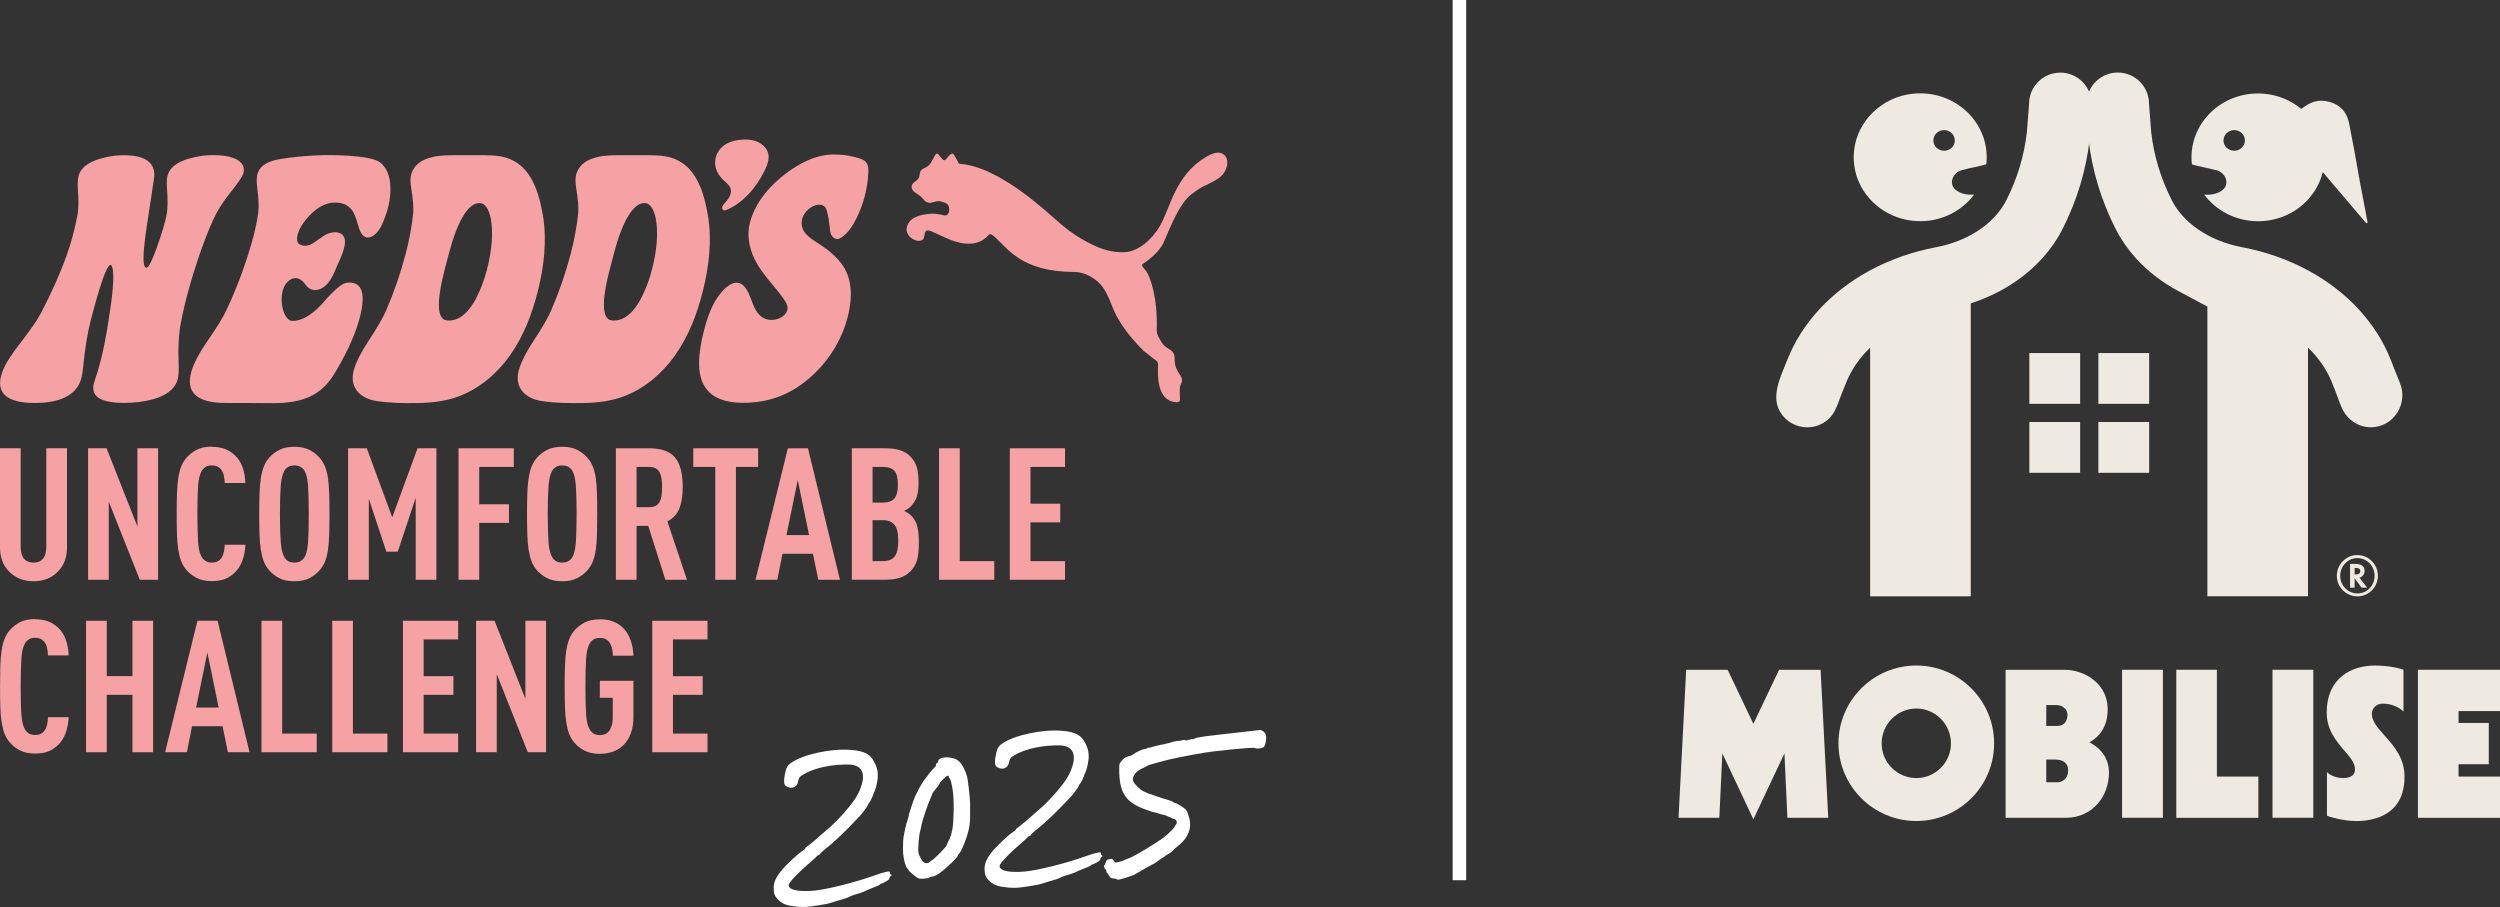 <?xml version="1.0" encoding="UTF-8"?><svg id="Layer_2" xmlns="http://www.w3.org/2000/svg" viewBox="0 0 518.76 188.2"><rect x="0" y="0" width="518.76" height="188.2" fill="#333333" stroke="none"/><defs><style>.cls-1{fill:#eee9e1;}.cls-2{fill:#fff;}.cls-3{fill:#f6a2a4;}</style></defs><g id="Layer_1-2"><path class="cls-2" d="M173.11,187.13c-.75.25-1.56.45-1.74.47-.12.01-.87.14-1.62.27-1.99.31-2.8.38-3.98.3-2.24-.17-3.3-.51-4.17-1.36-.81-.73-1.06-1.33-1.06-2.58s.56-2.35,1.87-3.9c.99-1.09,2.98-3.01,4.04-3.73.38-.22.62-.43.62-.55,0-.06.12-.2.31-.34.25-.09,1-.78,1.87-1.48.87-.76,1.86-1.66,2.3-2.01,1.56-1.32,2.12-1.94,3.55-3.5,1.74-2.02,2.49-3.02,3.11-4.33,1.62-3.5.93-5.56-1.86-5.74-3.49-.12-7.34.67-9.52,1.98-1,.59-1.06.72-1.25,1.67-.25,1.14-1.43,1.5-2.43.84-.38-.28-.44-.4-.44-1.21,0-.5.19-1.39.31-1.96.31-.96.37-1.09,1.12-1.66,2.49-1.78,8.4-3.06,12.5-2.69,2.61.2,3.86.83,4.67,2.31.68,1.18.93,2.28.81,3.53-.06.94-.5,2.66-.74,2.93-.07.13-.19.52-.31.84-.19.39-.38.91-.62,1.24-.25.27-.37.53-.37.59,0,.19-1.37,2.06-1.99,2.61-2.55,2.72-5.1,5.19-6.97,6.6-.5.42-.93.83-.99.96,0,.12-.19.2-.32.22-.12.01-.37.22-.5.42-.19.2-.74.69-1.31,1.18-2.12,1.81-3.79,3.52-4.23,4.3q-.25.4.06.8c.56.64,2.37.9,5.1.66,2.61-.24,8.15-1.61,12.19-3.03,2.49-.91,3.67-1.14,3.55-.76-.06.13,0,.31.19.42.19.17.25.17-.06.38-.19.14-.25.4-.25.46,0,.25-.68.69-1.5,1.01-.19.08-.43.16-.5.29-.13.14-.81.38-1.62.71-.81.32-1.49.63-1.62.71-.06,0-.74.32-1.49.51-.74.19-1.37.5-1.43.5-.06.07-.56.3-.93.4-.56.18-1.55.45-2.36.71"/><path class="cls-2" d="M194.22,158.65c0-.06,0-.25.18-.26.13-.07.25-.27.25-.33,0-1.18,3.17-1.22,4.35-.08.68.62,1.25,1.82,1.62,2.96.25.79.62,4.42.68,5.66v1.87c.06,2.23-.13,3.37-.68,5.1-.5,1.54-1.25,3.28-1.62,3.57-.12.13-.25.27-.25.39,0,.31-2.11,2.37-3.3,3.29-.8.63-1.43.94-1.8,1.04-.38.03-.68.12-.74.19-.25.27-1.55.33-2.18.26-.5-.14-2.24-1.54-2.24-1.85,0-.12-.07-.18-.13-.17-.06,0-.19-.17-.31-.41q-.68-1.68-.68-3.73c0-1.18.06-2.24.12-2.5.13-.82.56-2.73.62-2.85.06-.13.06-.19.13-.32,0-.06.12-.32.18-.64.13-.32.19-.7.19-.89.07-.19.31-.96.56-1.73.25-.77.5-1.48.56-1.54,0-.19.56-1.23,1.06-2.21.38-.66.93-1.58,1.12-1.78.06-.07.44-.54.87-1.14.44-.54.93-1.14,1.18-1.35.19-.14.31-.4.25-.52M193.53,164.5c0,.06-.18.51-.37.97-.68,1.49-1.8,4.77-2.05,6.22-.07.32-.13.57-.13.63-.25.46-.56,3.97-.38,4.7.13.61.81,1.79,1.12,1.95.25.23,1,.16,1.12-.04.07-.13.38-.28.62-.49.56-.3,2.99-2.82,2.99-3.07,0-.13.19-.52.37-.84.19-.39.37-.72.31-.71-.07,0-.07-.06.06-.19.13-.14.25-.71.44-1.59.31-1.89.38-6.13.06-8.09-.25-1.6-.5-2.44-.68-2.49-.06-.06-.12-.11-.12-.3,0-.12-.13-.24-.19-.23-.25.02-1.74,1.4-1.74,1.65,0,.06-.06.26-.31.53-.75.94-1.12,1.35-1.12,1.41"/><path class="cls-2" d="M216.87,183.16c-.75.25-1.56.45-1.74.47-.12.01-.87.14-1.62.27-1.99.31-2.8.38-3.98.3-2.24-.17-3.3-.51-4.17-1.36-.81-.73-1.06-1.33-1.06-2.58s.56-2.35,1.87-3.9c.99-1.09,2.98-3.01,4.04-3.73.38-.22.62-.43.62-.55,0-.06.12-.2.31-.34.25-.09,1-.78,1.87-1.48.87-.76,1.86-1.66,2.3-2.01,1.56-1.32,2.12-1.94,3.55-3.5,1.74-2.02,2.49-3.02,3.11-4.33,1.62-3.5.93-5.56-1.86-5.74-3.49-.12-7.34.67-9.52,1.98-1,.59-1.06.72-1.25,1.67-.25,1.14-1.43,1.5-2.43.84-.38-.28-.44-.4-.44-1.21,0-.5.19-1.38.31-1.96.31-.96.37-1.09,1.12-1.66,2.49-1.78,8.4-3.06,12.5-2.69,2.61.2,3.86.83,4.67,2.31.68,1.18.93,2.28.81,3.53-.06.94-.5,2.66-.74,2.93-.07.13-.19.52-.31.84-.19.39-.38.91-.62,1.24-.25.27-.37.53-.37.59,0,.19-1.37,2.05-1.99,2.61-2.55,2.72-5.1,5.19-6.97,6.6-.5.42-.93.83-.99.96,0,.12-.19.2-.31.22-.12.01-.37.22-.5.42-.19.2-.74.69-1.31,1.18-2.11,1.81-3.79,3.52-4.23,4.3q-.25.4.06.8c.56.64,2.37.9,5.1.66,2.61-.24,8.15-1.61,12.19-3.03,2.49-.91,3.67-1.14,3.55-.76-.06.13,0,.31.19.42.19.17.25.17-.06.38-.19.14-.25.4-.25.46,0,.25-.68.69-1.5,1.01-.19.08-.43.16-.5.29-.13.14-.81.38-1.62.71-.81.32-1.49.63-1.62.71-.06,0-.74.32-1.49.51-.75.19-1.37.5-1.43.5-.06.07-.56.3-.93.4-.56.18-1.56.45-2.37.71"/><path class="cls-2" d="M237.6,180.22c-1.06.6-2.05,1.18-2.18,1.26-.62.3-2.98,1.08-3.55,1.07-.25-.29-.74-.24-1-.28-.25-.04-.5-.14-.62-.38-.13-.24-.31-.47-.43-.65-.19-.11-.25-.35-.25-.54,0-.12-.13-.3-.25-.41-.25-.17-.31-.72-.12-.8.12-.08.19-.33.25-.58.13-.45.19-.45.68-.62.5-.11.68-.12.87.17.13.17.31.34.38.46,0,.19,1.55-.2,2.24-.58.25-.09.62-.24.99-.4,1.12-.47,5.48-3.11,6.97-4.24.74-.56,2.18-2,2.18-2.19,0-.06.06-.19.25-.4.31-.28.19-.95-.19-1.1-.19-.05-.74-.24-1.25-.51-.56-.26-1.05-.46-1.24-.45-.13.01-.5-.08-.87-.23-.38-.09-.68-.25-.81-.23-.06,0-.81-.18-1.56-.48-4.54-1.52-5.85-3.51-5.85-8.55,0-1.06,0-1.12.62-1.8.43-.53.74-.69,1.24-.8.44-.1.81-.26,1-.4.37-.35,2.11-1.19,2.55-1.16.19-.02.43-.1.43-.16.06-.13.19-.14.25-.09.13.05.43-.04.93-.21.31-.09,1.12-.29,1.56-.39.5-.04,1.43-.32,1.98-.43.69-.25,1.43-.38,1.74-.41.25.04.68-.06.87-.14.19-.08.38-.1.44.02.07.06.37.09.75-.07.37-.09.74-.19.93-.15.12.05.31-.03.44-.17.06-.07,1.18-.29,2.49-.47,2.12-.25,10.14-1.17,10.89-1.24.5-.05,1.12.4,1.31,1,.19.61,0,2.05-.37,2.46-.31.34-1.43.5-1.99.24-.31-.16-8.22.62-10.39,1-3.3.55-7.41,1.36-8.77,1.79-.62.18-1.62.46-2.05.56-.56.18-1,.28-1.06.41-.13.08-.56.3-.93.46-1.43.63-2.18,1.69-1.99,2.61.18.6,1.43,1.86,2.24,2.22.37.15.68.31.93.41.25.1.31.1,3.05,1.03.99.28,1.99.57,2.18.8.18.11.44.21.5.2.19-.02,1.8,1.02,2.05,1.31.19.23.5.83.62,1.44.75,2.23-.06,4.42-2.24,6.11-.38.28-.75.63-.81.69-.06.13-.31.34-.5.48-.19.2-.56.43-.87.58-.31.21-.62.37-.68.5-.13.07-.68.37-1.12.72-.5.36-.87.64-.87.64,0,0-1,.47-1.99,1.05"/><path class="cls-3" d="M13.91,113.56c0,2.1-.63,3.77-1.88,5.02-1.3,1.36-2.99,2.03-5.06,2.03s-3.79-.68-5.1-2.03C.63,117.33,0,115.66,0,113.56v-20.54h4.29v20.39c0,1.15.23,1.99.69,2.53.46.53,1.12.81,1.99.81s1.5-.27,1.95-.81c.46-.54.69-1.38.69-2.53v-20.39h4.29v20.54Z"/><polygon class="cls-3" points="32.8 120.31 29.01 120.31 22.57 104.1 22.57 120.31 18.28 120.31 18.28 93.02 22.11 93.02 28.51 109.23 28.51 93.02 32.8 93.02 32.8 120.31"/><path class="cls-3" d="M43.95,92.72c1.05,0,1.95.15,2.72.44.76.29,1.45.73,2.07,1.32.69.64,1.21,1.45,1.57,2.43.36.98.56,2.09.61,3.31h-4.29c-.02-.51-.08-.99-.17-1.46-.09-.46-.25-.86-.48-1.19-.2-.31-.47-.55-.79-.73-.32-.18-.73-.27-1.24-.27s-.93.1-1.24.29c-.32.19-.58.44-.79.75-.43.66-.7,1.71-.81,3.14-.1,1.43-.15,3.4-.15,5.9s.05,4.47.15,5.9c.1,1.43.37,2.48.81,3.14.2.31.46.56.79.75.32.19.73.29,1.24.29s.92-.09,1.24-.27.58-.42.79-.73c.23-.36.39-.77.48-1.23.09-.46.15-.95.17-1.46h4.29c-.05,1.23-.27,2.34-.65,3.35-.38,1.01-.92,1.83-1.61,2.47-.61.58-1.29,1.02-2.03,1.3-.74.28-1.64.42-2.68.42-1.28,0-2.34-.22-3.18-.67-.84-.45-1.55-1-2.11-1.67-.46-.54-.82-1.14-1.07-1.8-.26-.67-.45-1.46-.6-2.38-.14-.92-.23-1.99-.27-3.2-.04-1.21-.06-2.62-.06-4.23s.02-3.02.06-4.23c.04-1.21.13-2.28.27-3.2.14-.92.34-1.71.6-2.38.26-.67.61-1.27,1.07-1.8.56-.67,1.27-1.22,2.11-1.67.84-.44,1.91-.67,3.18-.67"/><path class="cls-3" d="M61.08,116.74c.51,0,.93-.1,1.26-.29.33-.19.6-.44.81-.75.41-.66.67-1.71.77-3.14.1-1.43.15-3.4.15-5.9s-.05-4.47-.15-5.9c-.1-1.43-.36-2.48-.77-3.14-.2-.31-.47-.56-.81-.75-.33-.19-.75-.29-1.26-.29s-.93.1-1.25.29c-.32.19-.58.44-.78.75-.41.67-.67,1.71-.79,3.14-.11,1.43-.17,3.4-.17,5.9s.06,4.47.17,5.9c.12,1.43.38,2.48.79,3.14.2.31.46.56.78.75.32.19.73.29,1.25.29M61.08,120.61c-1.28,0-2.34-.22-3.18-.67-.84-.44-1.55-1-2.11-1.67-.46-.54-.82-1.14-1.07-1.82-.26-.68-.45-1.47-.6-2.38-.14-.91-.23-1.97-.27-3.18-.04-1.21-.06-2.62-.06-4.23s.02-3.02.06-4.23c.04-1.22.13-2.27.27-3.18.14-.9.34-1.7.6-2.38.26-.68.61-1.28,1.07-1.82.56-.67,1.27-1.22,2.11-1.67.84-.45,1.9-.67,3.18-.67s2.34.22,3.18.67c.84.45,1.55,1,2.11,1.67.46.54.82,1.14,1.09,1.8.27.67.47,1.46.6,2.38.12.92.21,1.99.25,3.2.04,1.21.06,2.62.06,4.23s-.02,3.02-.06,4.23c-.04,1.21-.12,2.28-.25,3.2-.13.92-.33,1.71-.6,2.38-.27.67-.63,1.26-1.09,1.8-.56.67-1.27,1.22-2.11,1.67-.84.45-1.9.67-3.18.67"/><polygon class="cls-3" points="90.55 120.31 86.26 120.31 86.26 103.29 82.54 114.48 80.17 114.48 76.53 103.48 76.53 120.31 72.23 120.31 72.23 93.02 76.11 93.02 81.39 107.35 86.64 93.02 90.55 93.02 90.55 120.31"/><polygon class="cls-3" points="106.61 96.89 99.44 96.89 99.44 104.64 105.61 104.64 105.61 108.5 99.44 108.5 99.44 120.31 95.15 120.31 95.15 93.02 106.61 93.02 106.61 96.89"/><path class="cls-3" d="M116.65,116.74c.51,0,.93-.1,1.26-.29.33-.19.6-.44.81-.75.41-.66.66-1.71.77-3.14.1-1.43.16-3.4.16-5.9s-.05-4.47-.16-5.9c-.1-1.43-.36-2.48-.77-3.14-.2-.31-.47-.56-.81-.75-.33-.19-.75-.29-1.26-.29s-.93.1-1.24.29c-.32.19-.58.44-.79.75-.41.67-.67,1.71-.79,3.14-.11,1.43-.17,3.4-.17,5.9s.06,4.47.17,5.9c.12,1.43.38,2.48.79,3.14.2.31.46.56.79.75.32.19.73.29,1.24.29M116.65,120.61c-1.28,0-2.34-.22-3.18-.67-.84-.44-1.55-1-2.11-1.67-.46-.54-.82-1.14-1.07-1.82-.26-.68-.45-1.47-.6-2.38-.14-.91-.23-1.97-.27-3.18-.04-1.21-.06-2.62-.06-4.23s.02-3.02.06-4.23c.04-1.22.13-2.27.27-3.18.14-.9.34-1.7.6-2.38.26-.68.61-1.28,1.07-1.82.56-.67,1.27-1.22,2.11-1.67.84-.45,1.9-.67,3.18-.67s2.34.22,3.18.67c.84.45,1.55,1,2.11,1.67.46.54.83,1.14,1.09,1.8.27.67.47,1.46.6,2.38.12.92.21,1.99.25,3.2.04,1.21.05,2.62.05,4.23s-.02,3.02-.05,4.23c-.04,1.21-.12,2.28-.25,3.2-.13.92-.33,1.71-.6,2.38-.27.67-.63,1.26-1.09,1.8-.56.67-1.26,1.22-2.11,1.67-.84.45-1.91.67-3.18.67"/><path class="cls-3" d="M132.09,96.89v8.35h2.65c.56,0,1.02-.11,1.38-.32.36-.22.63-.52.81-.9.18-.38.3-.83.36-1.34.06-.51.1-1.05.1-1.61s-.03-1.1-.1-1.61c-.06-.51-.18-.96-.36-1.34-.18-.38-.45-.68-.81-.9-.36-.22-.82-.33-1.38-.33h-2.65ZM134.7,93.02c2.5,0,4.29.63,5.36,1.9,1.08,1.27,1.61,3.32,1.61,6.15,0,1.69-.22,3.13-.65,4.33-.44,1.2-1.28,2.13-2.53,2.8l4.06,12.11h-4.48l-3.56-11.19h-2.42v11.19h-4.29v-27.28h6.9Z"/><polygon class="cls-3" points="157.31 96.89 152.71 96.89 152.71 120.31 148.42 120.31 148.42 96.89 143.86 96.89 143.86 93.02 157.31 93.02 157.31 96.89"/><path class="cls-3" d="M163.21,111.03h4.67l-2.34-11.42-2.34,11.42ZM174.28,120.31h-4.48l-1.11-5.4h-6.32l-1.08,5.4h-4.52l6.71-27.28h4.18l6.63,27.28Z"/><path class="cls-3" d="M181.06,107.93v8.51h2.07c1.15,0,1.98-.31,2.49-.94.51-.62.77-1.73.77-3.31s-.25-2.62-.77-3.27c-.51-.65-1.34-.98-2.49-.98h-2.07ZM181.06,96.89v7.4h2.15c1.12,0,1.92-.29,2.4-.88.47-.59.71-1.53.71-2.84s-.24-2.3-.71-2.85c-.47-.55-1.27-.83-2.4-.83h-2.15ZM183.59,93.02c1.28,0,2.34.13,3.18.4.84.27,1.55.7,2.11,1.28.64.64,1.08,1.36,1.34,2.17.26.81.38,1.95.38,3.43,0,.97-.1,1.84-.31,2.6-.2.77-.63,1.48-1.27,2.15-.2.21-.42.38-.65.54-.23.15-.49.29-.77.42.61.28,1.11.61,1.49.99.64.67,1.06,1.43,1.27,2.28.2.86.31,1.92.31,3.2,0,1.61-.13,2.86-.38,3.75-.26.9-.72,1.67-1.38,2.34-.59.59-1.3,1.02-2.15,1.31-.84.28-1.92.42-3.22.42h-6.78v-27.28h6.82Z"/><polygon class="cls-3" points="199.15 116.44 206.32 116.44 206.32 120.31 194.86 120.31 194.86 93.02 199.15 93.02 199.15 116.44"/><polygon class="cls-3" points="221 96.89 213.83 96.89 213.83 104.52 220 104.52 220 108.39 213.83 108.39 213.83 116.44 221 116.44 221 120.31 209.54 120.31 209.54 93.02 221 93.02 221 96.89"/><path class="cls-3" d="M7.28,128.5c1.05,0,1.95.15,2.72.44.76.29,1.46.73,2.07,1.32.69.64,1.21,1.45,1.57,2.43.36.98.56,2.09.61,3.31h-4.29c-.03-.51-.08-.99-.17-1.46-.09-.46-.25-.85-.48-1.19-.21-.31-.47-.55-.79-.73-.32-.18-.73-.27-1.24-.27s-.93.1-1.24.29c-.32.19-.58.44-.79.75-.43.66-.7,1.71-.8,3.14-.1,1.43-.16,3.4-.16,5.9s.05,4.47.16,5.9c.1,1.43.37,2.48.8,3.14.21.31.46.56.79.75.32.19.73.29,1.24.29s.93-.09,1.24-.27c.32-.18.58-.42.79-.73.23-.36.39-.76.48-1.23.09-.46.15-.95.17-1.46h4.29c-.05,1.23-.27,2.34-.65,3.35-.38,1.01-.92,1.83-1.61,2.47-.61.58-1.29,1.02-2.03,1.3-.74.28-1.63.42-2.68.42-1.28,0-2.34-.22-3.18-.67-.84-.44-1.54-1-2.1-1.67-.46-.54-.82-1.14-1.07-1.8s-.45-1.46-.6-2.38c-.14-.92-.23-1.99-.27-3.2-.04-1.21-.05-2.62-.05-4.23s.02-3.02.05-4.23c.04-1.21.13-2.28.27-3.2.14-.92.34-1.71.6-2.38.26-.67.61-1.26,1.07-1.8.56-.67,1.26-1.22,2.1-1.67.84-.45,1.91-.67,3.18-.67"/><polygon class="cls-3" points="31.77 156.09 27.48 156.09 27.48 144.18 22.15 144.18 22.15 156.09 17.86 156.09 17.86 128.81 22.15 128.81 22.15 140.3 27.48 140.3 27.48 128.81 31.77 128.81 31.77 156.09"/><path class="cls-3" d="M40.7,146.82h4.67l-2.34-11.42-2.34,11.42ZM51.77,156.09h-4.48l-1.11-5.4h-6.33l-1.07,5.4h-4.52l6.71-27.28h4.18l6.63,27.28Z"/><polygon class="cls-3" points="58.55 152.22 65.72 152.22 65.72 156.09 54.26 156.09 54.26 128.81 58.55 128.81 58.55 152.22"/><polygon class="cls-3" points="73.23 152.22 80.39 152.22 80.39 156.09 68.94 156.09 68.94 128.81 73.23 128.81 73.23 152.22"/><polygon class="cls-3" points="95.07 132.68 87.91 132.68 87.91 140.31 94.08 140.31 94.08 144.18 87.91 144.18 87.91 152.22 95.07 152.22 95.07 156.09 83.61 156.09 83.61 128.81 95.07 128.81 95.07 132.68"/><polygon class="cls-3" points="113.31 156.09 109.52 156.09 103.08 139.89 103.08 156.09 98.79 156.09 98.79 128.81 102.62 128.81 109.02 145.02 109.02 128.81 113.31 128.81 113.31 156.09"/><path class="cls-3" d="M124.47,128.5c1.07,0,2,.16,2.8.48.79.32,1.48.77,2.07,1.36.66.69,1.17,1.52,1.51,2.49.35.97.54,2.04.6,3.22h-4.29c0-.38-.03-.78-.1-1.21s-.19-.82-.38-1.19c-.19-.37-.46-.68-.81-.92-.34-.24-.81-.36-1.4-.36-.51,0-.93.1-1.25.29-.32.19-.58.44-.78.75-.43.66-.7,1.71-.81,3.14-.1,1.43-.15,3.4-.15,5.9s.05,4.47.15,5.9c.1,1.43.37,2.48.81,3.14.2.31.46.56.78.75s.73.29,1.25.29c.94,0,1.63-.35,2.05-1.04s.63-1.51.63-2.45v-4.25h-2.68v-3.52h6.97v7.55c0,1.25-.17,2.35-.52,3.3-.34.95-.82,1.74-1.44,2.38-.61.64-1.35,1.12-2.2,1.44-.86.32-1.8.48-2.82.48-1.28,0-2.34-.22-3.18-.67-.84-.44-1.55-1-2.11-1.67-.46-.54-.82-1.14-1.07-1.8-.26-.67-.45-1.46-.6-2.38-.14-.92-.23-1.99-.27-3.2-.04-1.21-.06-2.62-.06-4.23s.02-3.02.06-4.23c.04-1.21.13-2.28.27-3.2.14-.92.34-1.71.6-2.38.26-.67.61-1.26,1.07-1.8.56-.67,1.27-1.22,2.11-1.67.84-.45,1.9-.67,3.18-.67"/><polygon class="cls-3" points="146.81 132.68 139.64 132.68 139.64 140.31 145.81 140.31 145.81 144.18 139.64 144.18 139.64 152.22 146.81 152.22 146.81 156.09 135.35 156.09 135.35 128.81 146.81 128.81 146.81 132.68"/><path class="cls-3" d="M42.01,51.14c.98-2.73,1.93-5.04,2.89-6.87.61-1.17,1.56-2.61,2.86-4.25,1.52-1.92,2.48-3.28,2.72-3.98.18-.57.16-1.15-.05-1.68-.78-1.47-2.9-2.19-6.38-2.17-1.2,0-2.42.15-3.65.43-3.1.65-4.95,1.83-5.55,3.54-.24.67-.31,1.66-.2,2.96.19,2.37.16,4.17-.06,5.37-.27,1.47-.97,3.86-2.14,7.14l-.05.13c-.96,2.52-1.57,3.9-2.09,3.78-1.46-.33.47-10.27,1.16-15.25.39-2.51.58-3.88.56-4.1-.06-2.64-2.21-3.99-6.38-3.98-1.26,0-2.5.15-3.7.43-3.11.7-4.96,1.87-5.55,3.53-.24.67-.32,1.66-.25,2.96.19,2.37.15,4.24-.05,5.36-.55,2.96-1.3,5.79-2.26,8.48-1.34,3.77-3.14,7.79-5.38,12.06-.79,1.48-2.16,3.45-4.04,5.88-2.05,2.64-3.37,4.62-3.96,6.32-1.5,4.25.82,6.42,6.87,6.39,5.08-.02,8.28-1.59,9.37-4.57.26-.71.44-1.73.57-3.03.38-3.9.89-6.93,1.56-9.53.95-3.72,1.82-6.66,2.58-8.82.61-1.7,1.15-2.65,1.46-2.7.73-.1.93,2.97.07,8.79-.74,5.05-1.54,10.2-3.34,15.39-1.03,2.96,1.05,4.47,6.16,4.45,1,0,1.99-.06,2.95-.16,4.54-.57,7.23-2.05,8.07-4.43.27-.76.36-1.93.29-3.5-.16-3.4.02-6.3.52-8.86,1.01-5.1,2.58-10.42,4.42-15.54"/><path class="cls-3" d="M74.93,64.73c.85-4.06.03-6.1-2.45-6.1-.36,0-.72.07-1.08.21-.85.37-2.07,1.42-3.65,3.15-.41.5-.73.87-.95,1.1-2.15,2.33-4.3,3.56-6.17,3.5-.62-.02-1.19-.57-1.66-1.58-.63-1.69-.71-3.37-.21-5.01.44-1.43,1.95-2.91,3.54-2.01.94.53,1.06,1.36,1.98,1.91.51.3,1.14.36,1.72.22.58-.14,1.1-.46,1.54-.85,1.06-.95,1.65-2.28,2.18-3.57.6-1.46,1.27-2.61,1.65-4.15.12-.46.23-.94.22-1.42,0-.48-.14-.97-.46-1.33-.4-.45-1.04-.61-1.64-.61-1.76.02-2.94,1.25-4.32,2.15-.52.34-1.11.61-1.72.65-.55.04-1.33-.14-1.64-.65-.32-.53-.15-1.31.01-1.87.3-1,.92-2.05,1.86-3.15,1.88-2.19,3.83-3.29,5.86-3.29,1.55,0,2.72.53,3.51,1.58.4.5.85,1.65,1.36,3.43.42,1.5,1.07,2.26,1.94,2.26.19,0,.4-.04.62-.14,1.7-.71,2.48-2.87,3.05-4.44.76-2.11,1.13-4.37.95-6.58-.14-1.71-.76-3.44-2.17-4.48-2.17-1.6-11.2-1.47-11.2-1.47,0,0-4.52.03-9.22.78-1.95.31-4.3.96-4.95,3.1-.19.64-.21,1.58-.06,2.81.31,2.33.37,4.11.21,5.34-.27,1.96-.78,4.25-1.55,6.85-1.4,4.7-3.09,9.16-5.08,13.36-.71,1.51-1.94,3.5-3.65,5.96-1.87,2.68-3.06,4.92-3.57,6.65-1.27,4.33,1.05,6.53,6.92,6.58,2.69.02,5.39-.02,8.08.03,2.72.05,5.63.04,8.32-.85,2.77-.92,4.78-2.68,6.29-5.17,2.06-3.38,3.98-7.18,5.1-10.94.2-.68.37-1.35.49-1.99"/><path class="cls-3" d="M178.36,32.87c-2.81-.89-6.12-1.16-8.96-.27-2.73.86-5.22,2.44-7.4,4.26-3.35,2.78-5.49,5.97-6.35,9.2-.97,3.68.29,7.25,2.46,10.25,1.46,2.02,3.21,3.82,4.61,5.88.36.53.71,1.12.7,1.76-.02.87-.71,1.6-1.5,2-1.08.55-2.43.61-3.5.03-1.04-.57-1.68-1.65-2.13-2.74-.45-1.08-.77-2.24-1.41-3.23-.37-.57-.87-1.1-1.53-1.28-.98-.27-2,.32-2.76,1-2.38,2.15-3.58,5.37-4.39,8.39-.9,3.38-1.27,6.18-1.09,8.4.38,4.71,3.42,7.06,9.1,7.06s10.24-1.9,14.36-5.66c4.12-3.78,7.05-9.05,7.81-14.58.32-2.28.24-4.68-.69-6.79-1.14-2.57-3.44-4.46-5.81-5.99-1.01-.65-2.06-1.28-2.8-2.21-1.59-2.01-.43-4.65,1.78-5.62.78-.35,1.82-.4,2.36.25.22.27.32.62.41.96.26,1.04.43,2.09.53,3.15.05.54.08,1.1.31,1.6.23.5.71.92,1.26.92.38,0,.72-.21,1.03-.43,1.31-.97,2.21-2.37,2.93-3.82.74-1.48,1.32-3.03,1.74-4.62.42-1.6.67-3.25.75-4.9.04-.81,0-1.72-.58-2.31-.33-.33-.79-.5-1.24-.65"/><path class="cls-3" d="M135.21,56.19c-.38,1.45-.85,2.81-1.41,4.08-1.77,4.17-3.94,6.25-6.49,6.25-.32,0-.63-.07-.92-.2-1.52-.86-1.44-4.46.23-10.81.31-1.17.46-1.75.77-2.92,1.81-6.88,4.06-10.47,6.34-10.46,1.08,0,1.89,1.08,2.33,3.12.57,2.99.29,6.64-.84,10.94M146.91,44.81c-.67-3.98-1.9-8.76-5.49-11.09-.22-.14-.44-.27-.68-.4-1.88-.98-3.85-1.09-5.92-1.11-2.3-.02-4.59-.02-6.89,0-3.11,0-7.45.46-8.4,4.08-.17.64-.15,1.56.04,2.79.39,2.31.52,4.08.4,5.3-.3,2.72-.81,5.46-1.53,8.22-1.07,4.08-2.43,8.02-4.08,11.83-.65,1.49-1.78,3.47-3.4,5.91-1.77,2.67-2.89,4.88-3.33,6.59-.92,3.53,1.4,5.77,4.73,6.28,2.84.44,5.87.47,8.73.42,2.85-.06,5.74-.39,8.41-1.41,4.28-1.63,7.93-4.74,10.57-8.48,2.82-3.98,4.6-8.63,5.78-13.35,1.26-5.01,1.92-10.45,1.06-15.58"/><path class="cls-3" d="M149.93,37.18l.2.2c.72.67,1.61,1.29,1.54,2.38-.06,1.07-.89,1.94-1.56,2.71-.49.56-.27,1.47.58,1.12,3.61-1.51,6.29-4.78,7.99-8.22.42-.86.79-1.77.82-2.73.04-1.66-1.3-2.91-2.78-3.39-.96-.31-2-.35-3.01-.25-.91.09-1.83.28-2.66.67-1.99.95-3.13,3.16-2.48,5.32.25.83.75,1.57,1.36,2.19"/><path class="cls-3" d="M100.97,56.19c-.38,1.45-.85,2.81-1.41,4.08-1.77,4.17-3.94,6.25-6.49,6.25-.33,0-.63-.07-.92-.2-1.52-.86-1.44-4.46.23-10.81.31-1.17.46-1.75.77-2.92,1.81-6.88,4.06-10.47,6.34-10.46,1.08,0,1.89,1.08,2.33,3.12.57,2.99.29,6.64-.84,10.94M112.67,44.81c-.67-3.98-1.9-8.76-5.49-11.09-.22-.14-.44-.27-.68-.4-1.88-.98-3.85-1.09-5.92-1.11-2.3-.02-4.59-.02-6.89,0-3.11,0-7.45.46-8.4,4.08-.17.64-.15,1.56.04,2.79.39,2.31.52,4.08.4,5.3-.3,2.72-.81,5.46-1.53,8.22-1.07,4.08-2.43,8.02-4.08,11.83-.65,1.49-1.78,3.47-3.4,5.91-1.77,2.67-2.89,4.88-3.33,6.59-.92,3.53,1.4,5.77,4.73,6.28,2.84.44,5.87.47,8.73.42,2.85-.06,5.74-.39,8.41-1.41,4.28-1.63,7.93-4.74,10.57-8.48,2.82-3.98,4.6-8.63,5.78-13.35,1.26-5.01,1.92-10.45,1.06-15.58"/><path class="cls-3" d="M196,33.26c.45-.15,1.08-1.48,1.7-1.4.26.04,1.3,2.13,1.3,2.13,8.44.43,18.84,10.63,20.18,11.67.65.5,3.37,3.32,8.36,5.51,2.05.9,4.11,1.28,6.02,1.14,2.56-.18,5.4-2.42,7.15-5.47,2.2-3.82,3.14-10.46,9.48-14.23.88-.52,2.9-1.7,4.06-.22.94,1.2.17,3.19-.81,4.14-.61.59-1.73,1.2-3.86,2.21-.72.34-1.89,1.22-2.35,1.57-2.27,1.75-3.93,5.68-5.77,9.99,0,0-.78,2.12-4.23,4.4-.58.38-.06.7.57,1.51.82,1.06,2.44,5.45,2.23,12.11-.04,1.18.44,1.69.98,2.66.94,1.67,2.78,1.31,2.73,3.49-.06,2.95,2.11,3.58,1.42,4.93-.51.99-.34,1.95-.33,2.91,0,.49.27,1.21-.75,1.15-4.13-.24-3.85-5.8-3.78-7.7.07-.25-.12-.7-.15-.73-.2-.15-2.78-2.15-2.95-2.32-3.13-3.18-5.19-6.04-6.35-8.98-.76-1.96-1.55-3.9-2.89-5.13-1.5-1.38-3.35-2.15-4.97-2.16-11.5-.06-13.87-5.11-17-7.63-.09-.07-.38-.22-.55-.24-.17.02-.31.23-.42.32-1.21,1.26-2.43,1.68-4.07,1.68-3.88,0-8.07-3.41-8.8-2.65-.56.59-.08,1.81-1.11,2.01-1.5.3-3.04-1.18-2.92-2.42.22-2.24,2.51-2.9,4.52-3.12,1.66-.19,3.01.27,3.33.31.93.12,1.09-1,.94-1.73-.17-.78-.91-.95-1.67-1.17-.93-.28-1.96.49-2.66.25-.82-.28-.87-.7-1.56-1.3-.85-.75-1.85-.95-1.85-2.01,0-.97,1.18-1.05,1.53-1.95.17-.44.11-.91.26-1.18.4-.73,1.15-.7,1.76-1.29.83-.81,1.23-2.39,1.66-2.46.43-.07,1.14,1.51,1.57,1.37"/><polyline class="cls-2" points="301.43 0 301.43 182.65 304.24 182.65 304.24 0"/><path class="cls-1" d="M489.12,115.18c-2.3,0-4.22,1.94-4.22,4.29s1.92,4.28,4.28,4.28,4.24-1.93,4.24-4.28-1.89-4.29-4.31-4.29M489.19,123.14c-1.98,0-3.59-1.64-3.59-3.66s1.61-3.67,3.53-3.67h.05c1.97,0,3.56,1.63,3.56,3.67s-1.59,3.66-3.56,3.66"/><path class="cls-1" d="M489.68,119.84c.58-.17.99-.73.99-1.37,0-.96-.69-1.47-2.02-1.47h-1.01v4.95h.95v-1.95l1.46,1.95h1.15l-1.6-2.07.07-.03ZM488.6,119.19v-1.34h.17c.66,0,1,.22,1,.64,0,.47-.34.71-1.02.71h-.15Z"/><polygon class="cls-1" points="357.39 156.33 356.77 169.7 348.3 169.7 349.89 138.98 358.49 138.98 363.83 150.19 369.17 138.98 377.78 138.98 379.37 169.7 370.89 169.7 370.28 156.33 363.83 170.01 357.39 156.33"/><path class="cls-1" d="M381.49,154.25c0-8.91,7.24-16.15,16.15-16.15s16.15,7.24,16.15,16.15-7.24,16.11-16.15,16.11-16.15-7.24-16.15-16.11M397.64,161.45c3.97,0,7.19-3.22,7.19-7.19s-3.22-7.24-7.19-7.24-7.19,3.27-7.19,7.24,3.22,7.19,7.19,7.19"/><path class="cls-1" d="M433.56,154.03c1.32.66,4.06,2.47,4.06,6.31,0,2.38-.84,4.77-2.34,6.44-1.63,1.85-3.93,2.91-6.53,2.91h-12.58v-30.71h12.18c2.08,0,4.28.71,5.87,1.94,1.41,1.06,3.13,3,3.13,6.31,0,4.28-2.52,6.13-3.79,6.8M426.9,150.63c2.08,0,2.12-2.07,2.12-2.29,0-1.15-1.01-2.03-2.25-2.03h-2.16v4.32h2.29ZM426.46,157.61h-1.85v4.72h2.29c1.06,0,2.25-.75,2.25-2.47,0-1.46-.97-2.25-2.69-2.25"/><rect class="cls-1" x="440.34" y="138.98" width="8.47" height="30.71"/><polygon class="cls-1" points="451.59 138.98 460.01 138.98 460.01 161.14 468.62 161.14 468.62 169.7 451.59 169.7 451.59 138.98"/><rect class="cls-1" x="471.55" y="138.98" width="8.47" height="30.71"/><path class="cls-1" d="M495.56,168.6c-2.12,1.46-4.77,1.77-6.62,1.77-2.91,0-5.78-.97-5.87-1.02l-.22-.09v-9.05l.48.4s1.15.84,2.87.84c.93,0,2.47-.22,2.47-1.81,0-1.37-1.06-2.56-2.25-3.93-1.59-1.9-3.62-4.19-3.62-7.86,0-7.19,5.16-9.75,10.02-9.75,3.27,0,5.6.75,5.69.79l.22.09v8.65l-.53-.44s-1.54-1.19-3.75-1.19c-1.59,0-2.29,1.24-2.29,2.12,0,1.5,1.19,2.87,2.6,4.46,1.99,2.21,4.19,4.72,4.19,8.61,0,3.35-1.15,5.87-3.4,7.41"/><polygon class="cls-1" points="518.76 161.14 518.76 169.7 501.73 169.7 501.73 138.98 518.76 138.98 518.76 147.55 510.16 147.55 510.16 150.02 516.43 150.02 516.43 158.58 510.16 158.58 510.16 161.14 518.76 161.14"/><path class="cls-1" d="M433.89,20.34c-.57-3-3.2-5.27-6.37-5.27-3.58,0-6.48,2.9-6.48,6.48l-.46,5.93c-.55,4.81-1.97,9.56-4.28,14.11-.57,1.11-1.31,2.19-2.22,3.2-1.37,1.52-3.14,2.91-5.23,4.03-2.09,1.12-4.5,1.98-7.12,2.48-4.95.94-9.67,2.6-13.96,4.95-3.9,2.14-7.35,4.81-10.23,7.91-2.87,3.11-5.16,6.67-6.69,10.56-1.51,3.85-4.03,8.56-.41,12.09,1.22,1.19,2.88,1.86,4.58,1.86,1.56,0,3.09-.57,4.27-1.59,1.33-1.15,1.87-2.71,2.45-4.3.4-1.1.88-2.19,1.31-3.28.89-2.27,2.26-4.45,4.11-6.45.29-.31.59-.61.9-.91v51.6h20.88v-60.79c3.36-1.09,6.5-2.61,9.31-4.54,2.05-1.41,3.92-3.03,5.57-4.85,1.64-1.82,3.06-3.85,4.17-6.05,3-5.92,4.91-12.22,5.63-18.67l.02-.23.35-4.66c.08-1.08.07-2.16-.05-3.24,0,0-.04-.38-.04-.38"/><path class="cls-1" d="M398.45,45.9c4.61,0,8.69-2.18,11.2-5.53-1.63.13-2.8-.24-3.66-.83-1.77-1.23-.92-3.7,1.18-4.26,2-.52,3.74-.79,4.99-1.19.05-.48.09-.96.09-1.46,0-7.82-7.05-14.06-15.37-13.18-6.33.67-11.44,5.59-12.14,11.67-.92,8,5.57,14.77,13.71,14.77M403.41,27c1.23,0,2.22.96,2.22,2.14s-1,2.14-2.22,2.14-2.23-.96-2.23-2.14,1-2.14,2.23-2.14"/><path class="cls-1" d="M459.85,35.29c2.1.55,2.95,3.03,1.18,4.26-.85.59-2.03.97-3.66.83,2.51,3.34,6.58,5.53,11.2,5.53,6.52,0,11.96-4.34,13.41-10.18,0,0,0-.01,0-.02,3.1,3.64,6.07,7.13,9.04,10.63.15-.06.13-.06.27-.12-.22-1.18-.43-2.36-.66-3.53-.32-1.68-.66-3.36-.96-5.04-.39-2.16-.75-4.32-1.15-6.47-.31-1.72-.68-3.42-.98-5.14-.36-2.12-1.28-3.81-3.48-4.67-2.13-.83-4.09-.57-5.88.77-.11.08-.38.27-.66.46-2.05-1.69-4.61-2.82-7.41-3.12-8.33-.88-15.37,5.35-15.37,13.18,0,.49.03.98.09,1.46,1.26.39,2.99.66,4.99,1.19M463.61,27c1.23,0,2.22.96,2.22,2.14s-1,2.14-2.22,2.14-2.23-.96-2.23-2.14,1-2.14,2.23-2.14"/><path class="cls-1" d="M498.14,79.91c-.32-1.03-.82-2.05-1.2-3.06-.27-.71-.55-1.42-.82-2.12-1.52-3.89-3.82-7.45-6.69-10.56-2.87-3.11-6.33-5.77-10.23-7.92-4.29-2.35-9.01-4.02-13.96-4.95-3.49-.66-6.61-1.97-9.1-3.69-1.25-.86-2.34-1.81-3.25-2.83-.92-1.02-1.66-2.09-2.22-3.21-2.31-4.55-3.74-9.3-4.28-14.11l-.46-5.93c0-3.58-2.9-6.48-6.48-6.48-3.18,0-5.82,2.29-6.37,5.31-.14,1.3-.16,2.61-.06,3.92l.33,4.32.02.23c.72,6.45,2.63,12.75,5.63,18.67,1.12,2.2,2.53,4.23,4.17,6.05,2.47,2.73,5.44,5.02,8.76,6.8l6.11,3.27v60.11h20.88v-51.6c.31.3.61.6.9.91,1.85,2,3.23,4.19,4.12,6.45.27.69.54,1.38.81,2.07.45,1.16.82,2.38,1.39,3.49,1.11,2.19,3.35,3.61,5.83,3.61,4.32,0,7.38-4.18,6.32-8.32-.04-.15-.08-.31-.13-.46"/><rect class="cls-1" x="421.1" y="73.26" width="10.54" height="10.54"/><rect class="cls-1" x="435.42" y="73.26" width="10.54" height="10.54"/><rect class="cls-1" x="421.1" y="87.57" width="10.54" height="10.54"/><rect class="cls-1" x="435.42" y="87.57" width="10.54" height="10.54"/></g></svg>
